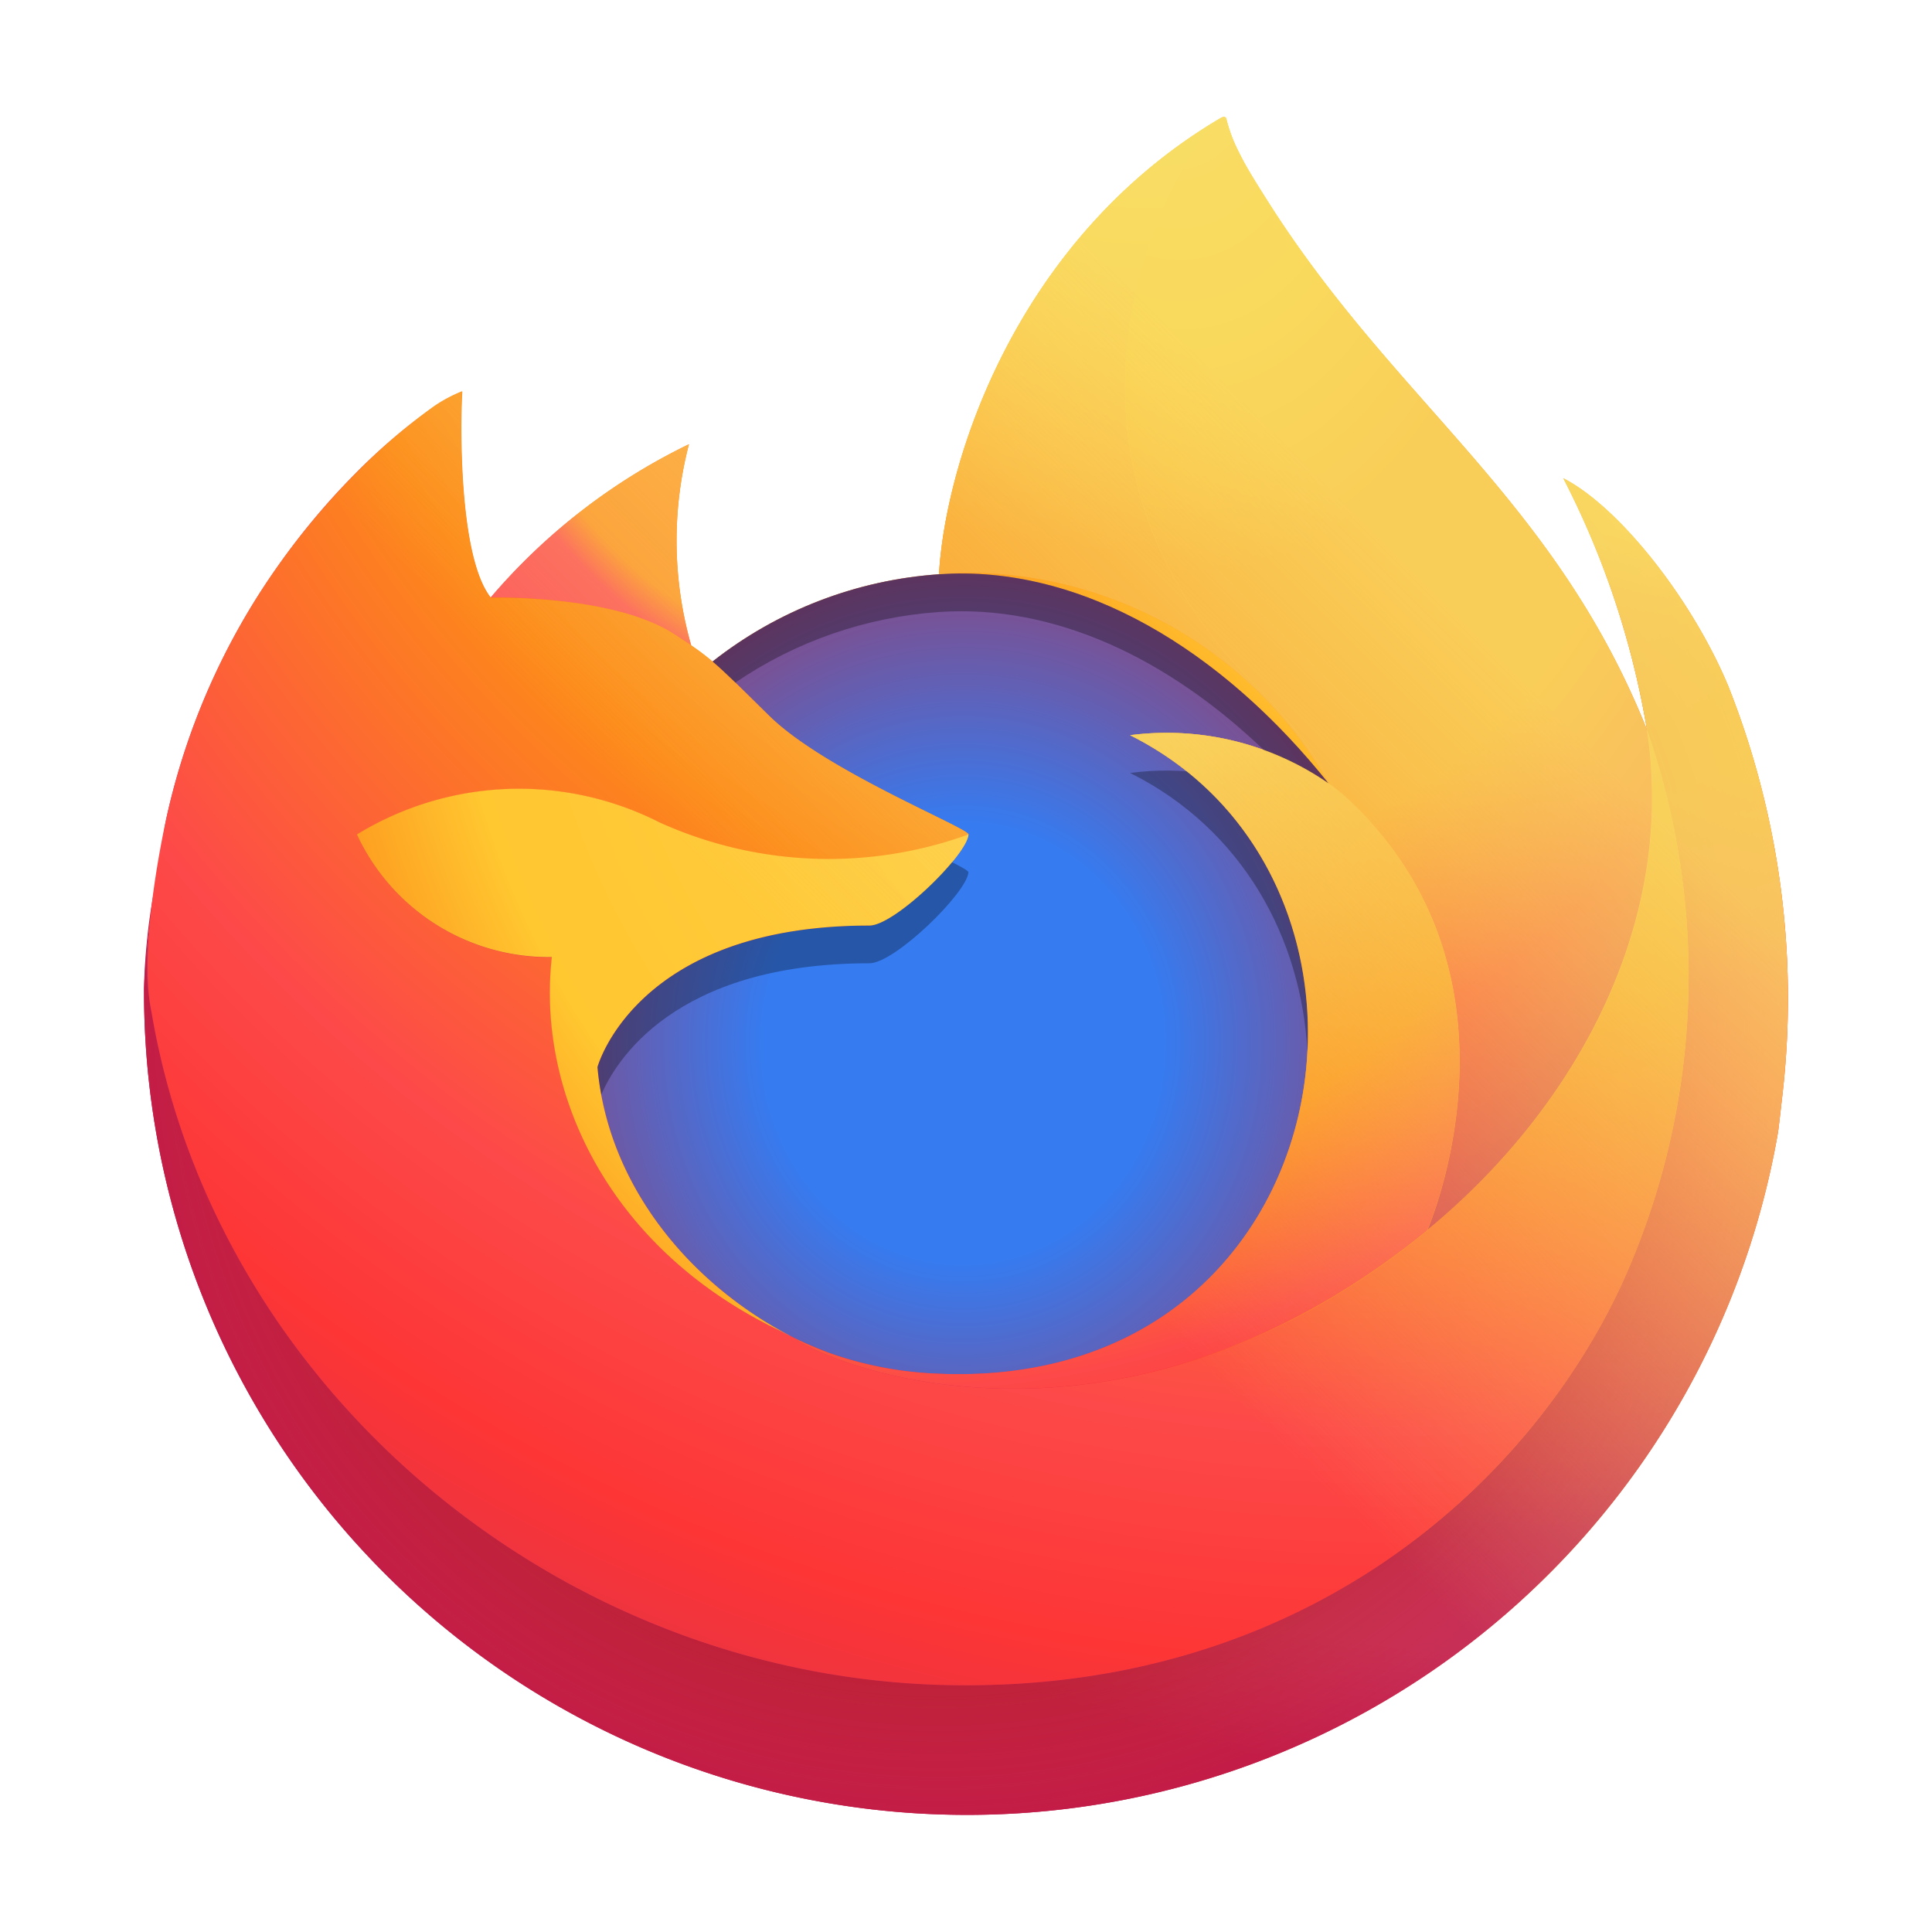 <svg version="1.1" viewBox="0 0 512 512" xmlns="http://www.w3.org/2000/svg" xmlns:xlink="http://www.w3.org/1999/xlink"><defs><linearGradient id="a" x1="70.786" x2="6.447" y1="12.393" y2="74.468" gradientTransform="matrix(5.627 0 0 5.627 30.855 30.977)" gradientUnits="userSpaceOnUse"><stop stop-color="#f8de68" offset=".048"/><stop stop-color="#ffd259" offset=".111"/><stop stop-color="#ffc730" offset=".225"/><stop stop-color="#fd8a19" offset=".368"/><stop stop-color="#fd8a19" offset=".401"/><stop stop-color="#fd8a19" offset=".462"/><stop stop-color="#fd3535" offset=".534"/><stop stop-color="#bf2e5e" offset=".705"/></linearGradient><radialGradient id="b" cx="-7907.2" cy="-8515.1" r="80.797" gradientTransform="matrix(5.627 0 0 5.627 44909 47998)" gradientUnits="userSpaceOnUse"><stop stop-color="#fc4" offset=".129"/><stop stop-color="#fd9733" offset=".186"/><stop stop-color="#fd8a19" offset=".247"/><stop stop-color="#fd8a19" offset=".283"/><stop stop-color="#fd4949" offset=".403"/><stop stop-color="#fd4949" offset=".467"/><stop stop-color="#bf2e5e" offset=".71"/><stop stop-color="#bf2e5e" offset=".782"/><stop stop-color="#b8174c" offset=".86"/></radialGradient><radialGradient id="c" cx="-7936.7" cy="-8482.1" r="80.797" gradientTransform="matrix(5.627 0 0 5.627 44909 47998)" gradientUnits="userSpaceOnUse"><stop stop-color="#951212" offset=".3"/><stop stop-color="#b22525" stop-opacity=".74" offset=".351"/><stop stop-color="#d83030" stop-opacity=".343" offset=".435"/><stop stop-color="#fd3535" stop-opacity=".094" offset=".497"/><stop stop-color="#fd4949" stop-opacity="0" offset=".53"/></radialGradient><radialGradient id="d" cx="-7927" cy="-8533.5" r="58.534" gradientTransform="matrix(5.627 0 0 5.627 44909 47998)" gradientUnits="userSpaceOnUse"><stop stop-color="#f8de68" offset=".132"/><stop stop-color="#fc4" offset=".252"/><stop stop-color="#fd8a19" offset=".506"/><stop stop-color="#fd8a19" offset=".526"/></radialGradient><radialGradient id="g" cx="-7937.7" cy="-8518.4" r="27.676" gradientTransform="matrix(5.627 0 0 5.627 44909 47998)" gradientUnits="userSpaceOnUse"><stop stop-color="#ffc730" offset="0"/><stop stop-color="#ffc730" offset=".121"/><stop stop-color="#ffc730" offset=".295"/><stop stop-color="#fd9733" offset=".502"/><stop stop-color="#fd9733" offset=".732"/><stop stop-color="#fd5d5d" offset=".792"/></radialGradient><radialGradient id="h" cx="-7916" cy="-8536" r="118.08" gradientTransform="matrix(5.627 0 0 5.627 44909 47998)" gradientUnits="userSpaceOnUse"><stop stop-color="#f8de68" offset=".113"/><stop stop-color="#fd8a19" offset=".456"/><stop stop-color="#fd4949" offset=".622"/><stop stop-color="#fd3535" offset=".716"/><stop stop-color="#bf2e5e" offset=".904"/></radialGradient><radialGradient id="i" cx="-7927.2" cy="-8522.9" r="86.499" gradientTransform="matrix(.591 5.599 -3.675 .388 -26328 47695)" gradientUnits="userSpaceOnUse"><stop stop-color="#f8de68" offset="0"/><stop stop-color="#ffd259" offset=".06"/><stop stop-color="#ffc730" offset=".168"/><stop stop-color="#fd8a19" offset=".304"/><stop stop-color="#fd8a19" offset=".356"/><stop stop-color="#fd8a19" offset=".455"/><stop stop-color="#fd3535" offset=".57"/><stop stop-color="#bf2e5e" offset=".737"/></radialGradient><radialGradient id="j" cx="-7938.4" cy="-8508.2" r="73.72" gradientTransform="matrix(5.627 0 0 5.627 44909 47998)" gradientUnits="userSpaceOnUse"><stop stop-color="#f8de68" offset=".137"/><stop stop-color="#fd8a19" offset=".48"/><stop stop-color="#fd4949" offset=".592"/><stop stop-color="#fd3535" offset=".655"/><stop stop-color="#bf2e5e" offset=".904"/></radialGradient><radialGradient id="k" cx="-7918.9" cy="-8503.9" r="80.686" gradientTransform="matrix(5.627 0 0 5.627 44909 47998)" gradientUnits="userSpaceOnUse"><stop stop-color="#f8de68" offset=".094"/><stop stop-color="#fc4" offset=".231"/><stop stop-color="#ffc730" offset=".509"/><stop stop-color="#fd8a19" offset=".626"/></radialGradient><linearGradient id="l" x1="70.013" x2="15.267" y1="12.061" y2="66.806" gradientTransform="matrix(5.627 0 0 5.627 30.855 30.977)" gradientUnits="userSpaceOnUse"><stop stop-color="#f8de68" stop-opacity=".8" offset=".167"/><stop stop-color="#f8de68" stop-opacity=".634" offset=".266"/><stop stop-color="#f8de68" stop-opacity=".217" offset=".489"/><stop stop-color="#f8de68" stop-opacity="0" offset=".6"/></linearGradient><radialGradient id="e" cx="255.2" cy="267.3" r="96.869" gradientTransform="matrix(1.829 0 0 2.003 -211.57 -258.89)" gradientUnits="userSpaceOnUse"><stop stop-color="#367bf0" offset="0"/><stop stop-color="#367bf0" offset=".3"/><stop stop-color="#d41919" offset="1"/></radialGradient></defs><g stroke-width="5.627"><path d="m458.06 181.96c-9.476-22.802-28.699-47.421-43.752-55.204a226.59 226.59 0 0 1 22.087 66.2l0.039 0.366c-24.659-61.478-66.476-86.267-100.63-140.24-1.728-2.729-3.455-5.464-5.138-8.351-0.962-1.649-1.733-3.134-2.403-4.502a39.69 39.69 0 0 1-3.253-8.638 0.563 0.563 0 0 0-0.495-0.563 0.777 0.777 0 0 0-0.411 0c-0.028 0-0.073 0.051-0.107 0.062-0.034 0.011-0.107 0.062-0.158 0.084l0.084-0.146c-54.782 32.076-73.369 91.455-75.08 121.16a109.1 109.1 0 0 0-60.021 23.134 65.204 65.204 0 0 0-5.627-4.266 101.11 101.11 0 0 1-0.613-53.308 161.53 161.53 0 0 0-52.497 40.573h-0.101c-8.644-10.956-8.036-47.084-7.541-54.63a38.986 38.986 0 0 0-7.282 3.866 158.83 158.83 0 0 0-21.316 18.261 190.46 190.46 0 0 0-20.388 24.462v0.034-0.039a184.2 184.2 0 0 0-29.262 66.082l-0.293 1.441c-0.411 1.919-1.891 11.53-2.144 13.618 0 0.163-0.034 0.315-0.051 0.478a207.86 207.86 0 0 0-3.54 30.067v1.125a218.11 218.11 0 0 0 433.04 36.881c0.366-2.814 0.664-5.599 0.99-8.441a224.29 224.29 0 0 0-14.147-109.56zm-251.37 170.72c1.019 0.49 1.975 1.018 3.022 1.486l0.152 0.096q-1.587-0.76-3.174-1.581zm49.959-131.54m179.8-27.765v-0.208l0.039 0.231z" fill="url(#a)"/><path d="m458.06 181.96c-9.476-22.802-28.699-47.421-43.752-55.204a226.59 226.59 0 0 1 22.087 66.2v0.208l0.039 0.231a197.52 197.52 0 0 1-6.787 147.2c-24.997 53.634-85.502 108.61-180.21 105.93-102.33-2.898-192.45-78.833-209.3-178.29-3.067-15.683 0-23.635 1.542-36.381a162.49 162.49 0 0 0-3.506 30.095v1.125a218.11 218.11 0 0 0 433.04 36.881c0.366-2.814 0.664-5.599 0.99-8.441a224.29 224.29 0 0 0-14.147-109.56z" fill="url(#b)"/><path d="m458.06 181.96c-9.476-22.802-28.699-47.421-43.752-55.204a226.59 226.59 0 0 1 22.087 66.2v0.208l0.039 0.231a197.52 197.52 0 0 1-6.787 147.2c-24.997 53.634-85.502 108.61-180.21 105.93-102.33-2.898-192.45-78.833-209.3-178.29-3.067-15.683 0-23.635 1.542-36.381a162.49 162.49 0 0 0-3.506 30.095v1.125a218.11 218.11 0 0 0 433.04 36.881c0.366-2.814 0.664-5.599 0.99-8.441a224.29 224.29 0 0 0-14.147-109.56z" fill="url(#c)"/><path d="m352.07 207.6c0.473 0.332 0.912 0.664 1.356 0.996a118.74 118.74 0 0 0-20.258-26.42c-67.787-67.798-17.765-147-9.33-151.03l0.084-0.124c-54.782 32.076-73.369 91.455-75.08 121.16 2.544-0.174 5.065-0.388 7.664-0.388a110.07 110.07 0 0 1 95.563 55.806z" fill="url(#d)"/><path d="m256.65 221.14c-0.36 5.425-19.527 24.136-26.229 24.136-62.019 0-72.086 37.517-72.086 37.517 2.746 31.592 24.76 57.613 51.372 71.377 1.216 0.63 2.448 1.199 3.68 1.756 2.135 0.945 4.269 1.819 6.404 2.622 9.133 3.232 18.699 5.078 28.379 5.475 108.7 5.098 129.76-129.99 51.316-169.19 18.506-2.408 37.246 2.142 52.587 12.768-28.124-35.274-65.395-58.031-103.23-55.418-21.877 1.504-42.794 9.566-60.021 23.134 3.326 2.814 7.079 6.573 14.986 14.367 14.8 14.58 52.756 29.684 52.841 31.457z" fill="url(#e)"/><path d="m178.66 168.06c1.767 1.125 3.224 2.105 4.502 2.988a101.11 101.11 0 0 1-0.613-53.308 161.53 161.53 0 0 0-52.497 40.573c1.064-0.028 32.7-0.596 48.609 9.746z" fill="url(#g)"/><path d="m40.162 268.24c16.831 99.457 106.97 175.39 209.3 178.29 94.708 2.679 155.21-52.3 180.21-105.93a197.52 197.52 0 0 0 6.787-147.2v-0.208c0-0.163-0.034-0.259 0-0.208l0.039 0.366c7.738 50.516-17.957 99.457-58.125 132.55l-0.124 0.281c-78.265 63.741-153.16 38.457-168.32 28.137q-1.587-0.76-3.174-1.581c-45.632-21.812-64.483-63.386-60.443-99.041a56.009 56.009 0 0 1-51.664-32.498 82.26 82.26 0 0 1 80.184-3.219 108.61 108.61 0 0 0 81.889 3.219c-0.084-1.773-38.041-16.882-52.841-31.457-7.906-7.794-11.66-11.547-14.986-14.367a65.204 65.204 0 0 0-5.627-4.266c-1.294-0.883-2.752-1.84-4.502-2.988-15.908-10.343-47.545-9.775-48.592-9.746h-0.101c-8.644-10.956-8.036-47.084-7.541-54.63a38.986 38.986 0 0 0-7.282 3.866 158.83 158.83 0 0 0-21.316 18.261 190.46 190.46 0 0 0-20.472 24.406v0.034-0.039a184.2 184.2 0 0 0-29.262 66.082c-0.107 0.445-7.856 34.321-4.035 51.89z" fill="url(#h)"/><path d="m333.18 182.18a118.74 118.74 0 0 1 20.258 26.448c1.199 0.906 2.318 1.806 3.269 2.679 49.447 45.581 23.539 110.01 21.609 114.6 40.168-33.094 65.84-82.035 58.125-132.55-24.67-61.507-66.487-86.295-100.64-140.27-1.728-2.729-3.455-5.464-5.138-8.351-0.962-1.649-1.733-3.134-2.403-4.502a39.69 39.69 0 0 1-3.253-8.638 0.563 0.563 0 0 0-0.495-0.563 0.777 0.777 0 0 0-0.411 0c-0.028 0-0.073 0.051-0.107 0.062-0.034 0.011-0.107 0.062-0.158 0.084-8.435 4.001-58.457 83.206 9.341 151z" fill="url(#i)"/><path d="m356.68 211.28c-0.951-0.872-2.071-1.773-3.269-2.679-0.445-0.332-0.883-0.664-1.356-0.996a75.294 75.294 0 0 0-52.587-12.768c78.445 39.222 57.399 174.29-51.316 169.19a96.987 96.987 0 0 1-28.379-5.475q-3.202-1.199-6.404-2.622c-1.232-0.563-2.465-1.125-3.68-1.756l0.152 0.096c15.16 10.349 90.037 35.632 168.32-28.137l0.124-0.281c1.953-4.558 27.861-69.008-21.609-114.57z" fill="url(#j)"/><path d="m158.34 282.79s10.067-37.517 72.086-37.517c6.702 0 25.886-18.711 26.229-24.136a108.61 108.61 0 0 1-81.889-3.219 82.26 82.26 0 0 0-80.184 3.219 56.009 56.009 0 0 0 51.664 32.498c-4.04 35.66 14.811 77.235 60.443 99.041 1.019 0.49 1.975 1.018 3.022 1.486-26.634-13.759-48.626-39.78-51.372-71.371z" fill="url(#k)"/><path d="m458.06 181.96c-9.476-22.802-28.699-47.421-43.752-55.204a226.59 226.59 0 0 1 22.087 66.2l0.039 0.366c-24.659-61.478-66.476-86.267-100.63-140.24-1.728-2.729-3.455-5.464-5.138-8.351-0.962-1.649-1.733-3.134-2.403-4.502a39.69 39.69 0 0 1-3.253-8.638 0.563 0.563 0 0 0-0.495-0.563 0.777 0.777 0 0 0-0.411 0c-0.028 0-0.073 0.051-0.107 0.062-0.034 0.011-0.107 0.062-0.158 0.084l0.084-0.146c-54.782 32.076-73.369 91.455-75.08 121.16 2.544-0.174 5.065-0.388 7.664-0.388a110.07 110.07 0 0 1 95.563 55.806 75.294 75.294 0 0 0-52.587-12.768c78.445 39.222 57.399 174.29-51.316 169.19a96.987 96.987 0 0 1-28.379-5.475q-3.202-1.199-6.404-2.622c-1.232-0.563-2.465-1.125-3.68-1.756l0.152 0.096q-1.587-0.76-3.174-1.581c1.019 0.49 1.975 1.018 3.022 1.486-26.634-13.764-48.626-39.785-51.372-71.377 0 0 10.067-37.517 72.086-37.517 6.702 0 25.886-18.711 26.229-24.136-0.084-1.773-38.041-16.882-52.841-31.457-7.906-7.794-11.66-11.547-14.986-14.367a65.204 65.204 0 0 0-5.627-4.266 101.11 101.11 0 0 1-0.613-53.308 161.53 161.53 0 0 0-52.497 40.573h-0.101c-8.644-10.956-8.036-47.084-7.541-54.63a38.986 38.986 0 0 0-7.282 3.866 158.83 158.83 0 0 0-21.316 18.261 190.46 190.46 0 0 0-20.388 24.462v0.034-0.039a184.2 184.2 0 0 0-29.262 66.082l-0.293 1.441c-0.411 1.919-2.251 11.665-2.515 13.759v0a253.76 253.76 0 0 0-3.219 30.404v1.125a218.11 218.11 0 0 0 433.04 36.881c0.366-2.814 0.664-5.599 0.99-8.441a224.29 224.29 0 0 0-14.147-109.56zm-21.637 11.204 0.039 0.231z" fill="url(#l)"/><path d="m255.93 151.99c-2.358-0.032-4.721 0.032-7.086 0.195-21.877 1.504-42.794 9.566-60.021 23.135 1.712 1.448 3.599 3.21 6.045 5.58 15.976-10.894 34.596-17.383 53.977-18.715 30.56-2.11 60.752 12.34 86.055 36.562 6.034 2.192 11.815 5.143 17.174 8.855-26.367-33.069-60.772-55.137-96.143-55.613zm53.965 52.219c-3.462-0.032-6.94 0.175-10.41 0.627 30.029 15.006 45.46 44.064 46.992 73.93 1.451-27.75-9.042-56.061-31.998-74.357-1.524-0.107-3.052-0.185-4.584-0.199zm-57.592 24.266c-6.138 7.408-17.131 16.805-21.883 16.805-62.019 0-72.086 37.518-72.086 37.518 0.215 2.476 0.563 4.912 1.008 7.316 3.635-8.509 19.055-34.834 71.078-34.834 6.702 0 25.868-18.712 26.229-24.137-0.017-0.363-1.678-1.307-4.346-2.668z" opacity=".3"/></g></svg>
